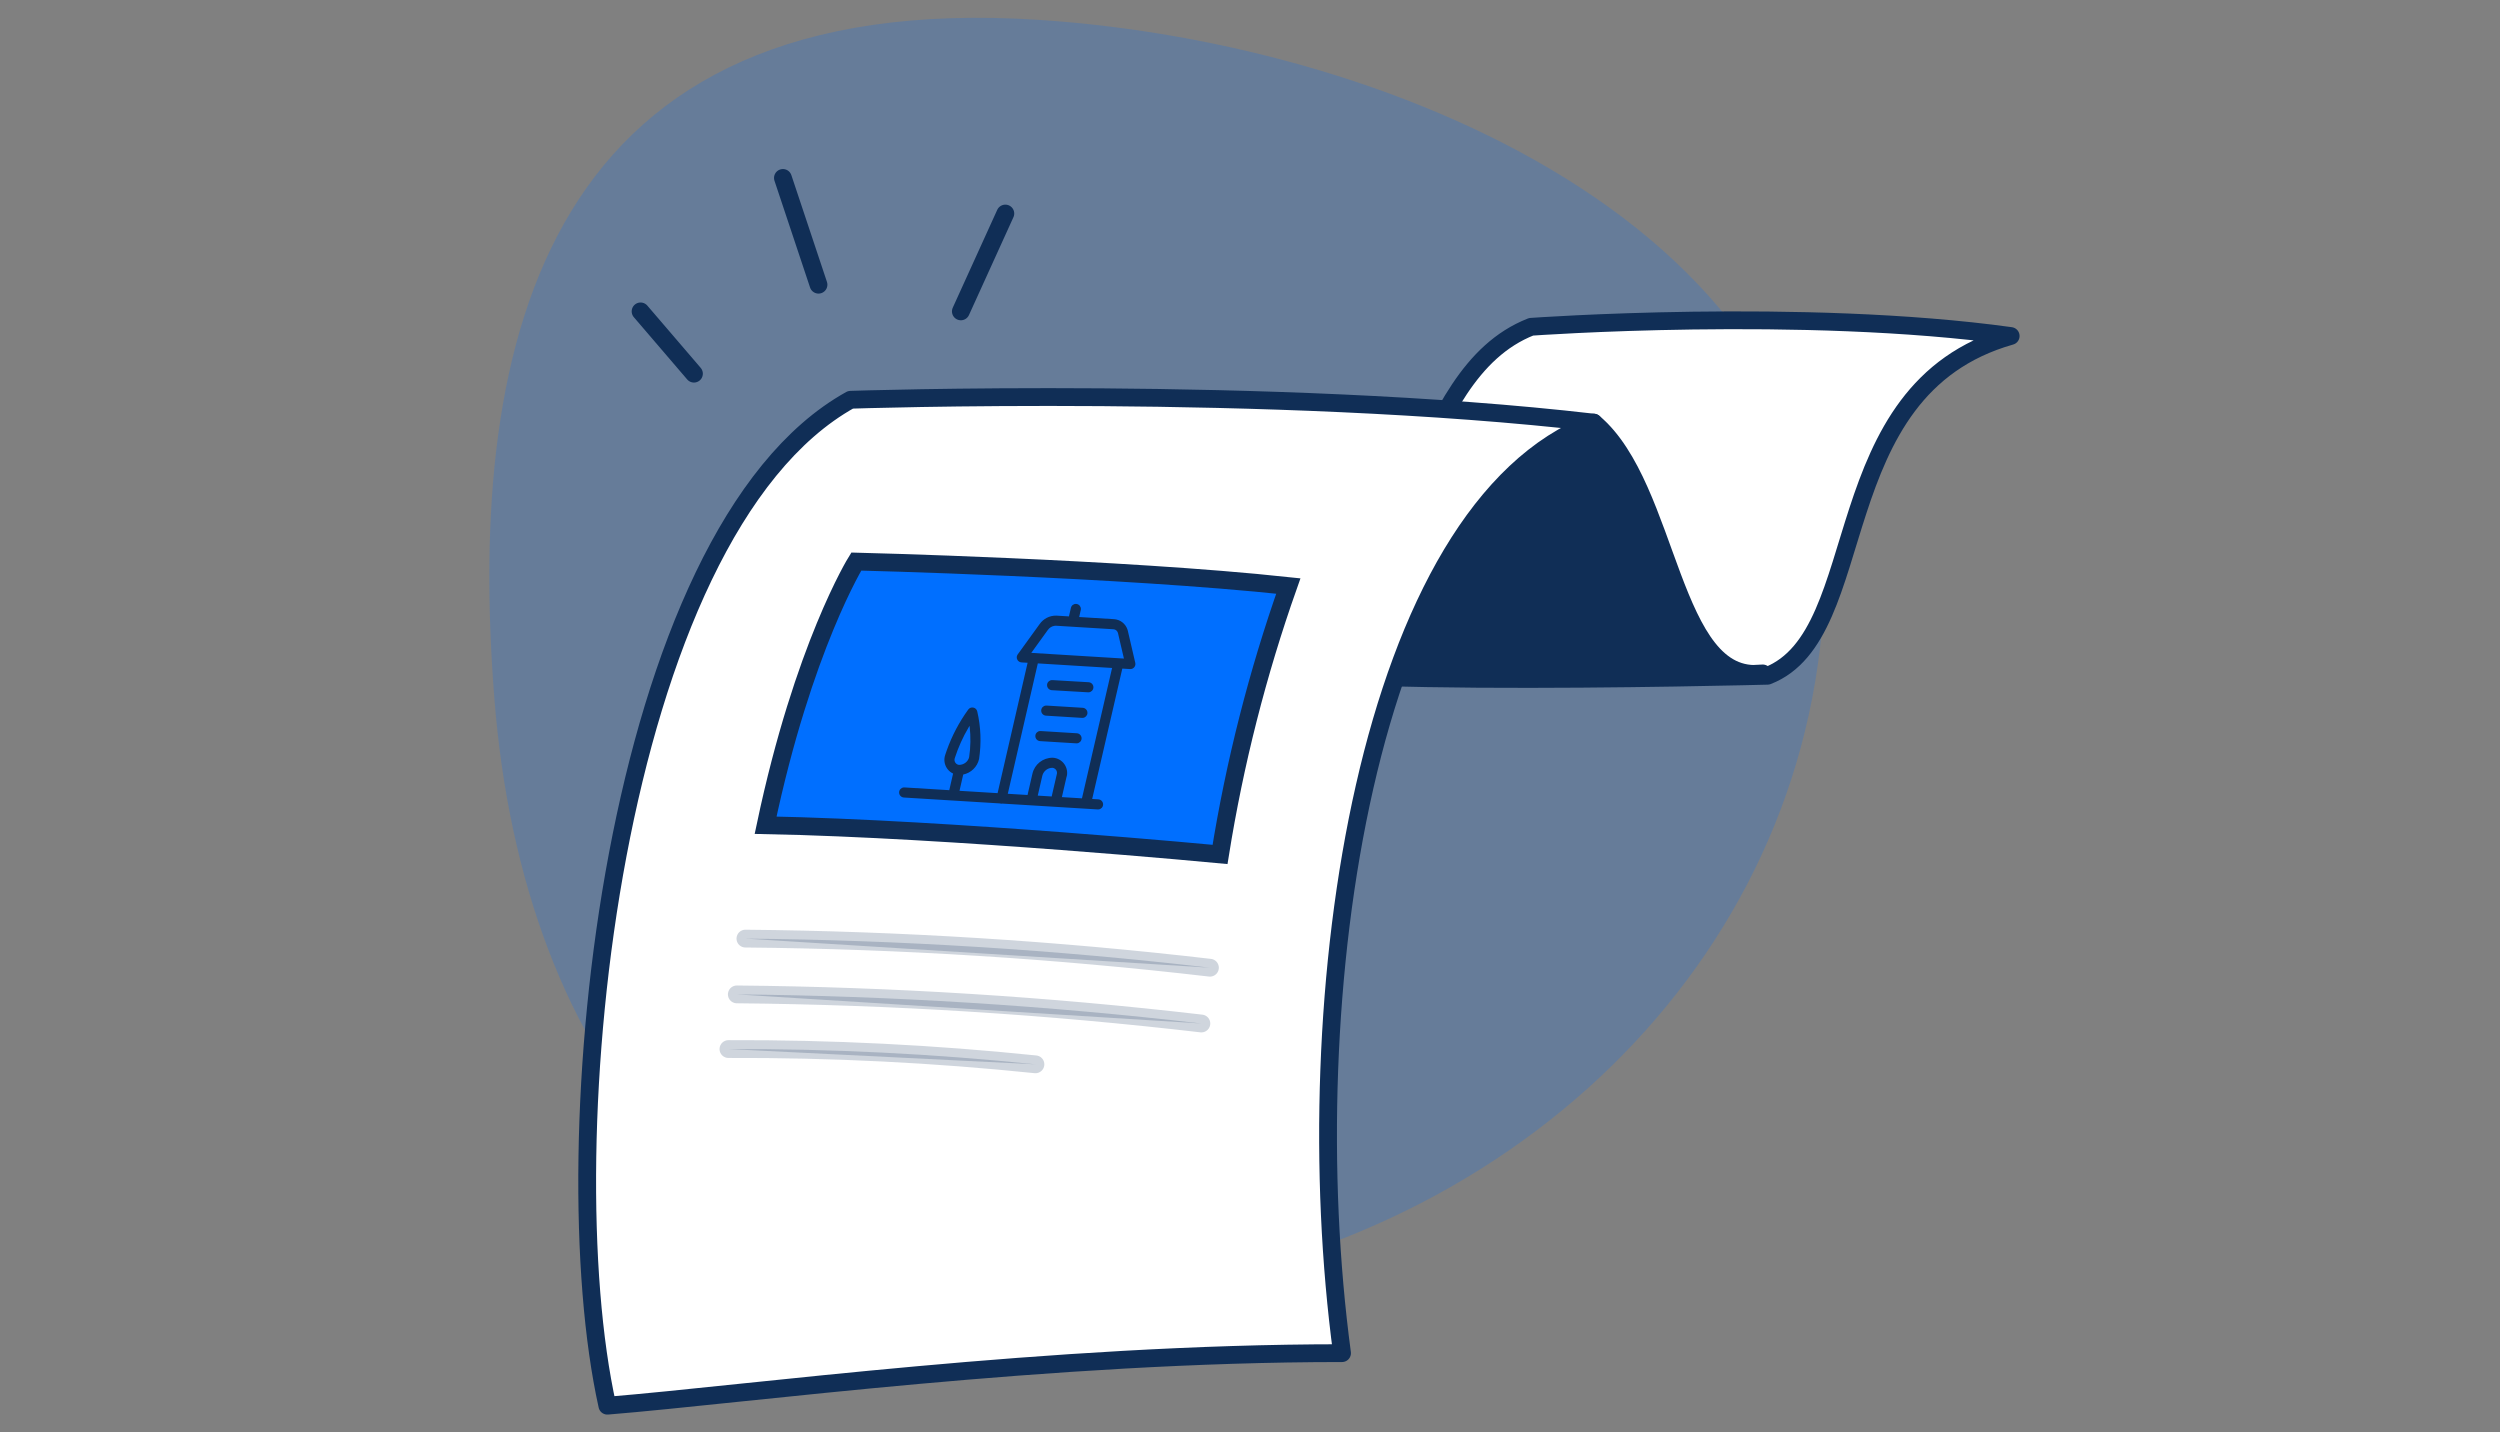 <svg xmlns="http://www.w3.org/2000/svg" width="281" height="161" viewBox="0 0 281 161">
  <rect x="0" y="0" width="281" height="161" fill="#808080" stroke="none"/>
  <g fill="none" fill-rule="evenodd" transform="translate(55 2)">
    <path fill="#006FFF" fill-rule="nonzero" d="M149.767,68.961 C153.88,24.967 102.63,2.896 61.746,0.232 C6.474,-3.373 -2.656,35.668 0.572,76.568 C3.801,117.467 26.628,147.009 67.512,143.755 C110.718,140.286 145.95,109.816 149.767,68.961 Z" opacity=".2"/>
    <line x1="58" x2="53" y1="22" y2="33" stroke="#102E56" stroke-linecap="round" stroke-linejoin="round" stroke-width="2"/>
    <line x1="37" x2="33" y1="30" y2="18" stroke="#102E56" stroke-linecap="round" stroke-linejoin="round" stroke-width="2"/>
    <line x1="23" x2="17" y1="40" y2="33" stroke="#102E56" stroke-linecap="round" stroke-linejoin="round" stroke-width="2"/>
    <g fill-rule="nonzero" transform="translate(11 34)">
      <path fill="#FFF" stroke="#102E56" stroke-linecap="round" stroke-linejoin="round" stroke-width="2" d="M132.667,39.955 C144.597,35.332 138.728,7.798 160,1.766 C136.617,-1.471 106.094,0.732 106.094,0.732 C92.269,6.185 93.722,30.107 75.969,37.263 C64.754,41.772 132.667,39.955 132.667,39.955 Z"/>
      <path fill="#102E56" stroke="#102E56" stroke-linecap="round" stroke-linejoin="round" stroke-width="2" d="M113.121,11.501 C121.759,18.759 121.736,41.034 132.133,39.693 C110.657,40.829 80.192,39.182 80.192,39.182 L81.94,15.976 L113.121,11.501 Z"/>
      <path fill="#FFF" stroke="#102E56" stroke-linecap="round" stroke-linejoin="round" stroke-width="2" d="M29.6,8.934 C29.6,8.934 77.081,7.321 113.121,11.501 C87.558,21.11 79.488,76.121 84.845,116.093 C51.928,116.093 18.034,120.716 2.267,122 C-4.237,92.694 2.767,23.848 29.6,8.934 Z"/>
      <path fill="#006FFF" stroke="#102E56" stroke-width="2" d="M30.247,27.119 C30.247,27.119 59.862,27.835 78.807,29.868 C75.344,39.672 72.776,49.77 71.133,60.037 C71.133,60.037 40.815,57.152 20.054,56.755 C24.277,36.729 30.247,27.119 30.247,27.119 Z"/>
      <path fill="#102E56" stroke="#102E56" stroke-linecap="round" stroke-linejoin="round" stroke-width="2" d="M17.784 69.499C35.235 69.661 52.664 70.753 69.998 72.771M16.819 75.769C34.27 75.931 51.699 77.023 69.034 79.041M15.877 81.914C27.402 81.871 38.92 82.444 50.384 83.63" opacity=".2"/>
      <path fill="#102E56" d="M19.89,0.001 L19.991,0.015 C20.263,0.077 20.444,0.325 20.431,0.594 L20.417,0.695 L20.238,1.475 L24.156,1.716 C24.85,1.759 25.443,2.219 25.665,2.874 L25.706,3.018 L26.546,6.63 C26.633,7 26.338,7.349 25.959,7.326 L25.959,7.326 L25.088,7.272 L21.701,21.926 L22.396,21.969 C22.709,21.989 22.947,22.258 22.928,22.571 C22.911,22.849 22.696,23.068 22.429,23.1 L22.327,23.103 L11.618,22.446 C11.542,22.461 11.463,22.461 11.382,22.442 L11.334,22.427 L6.069,22.104 C6.057,22.104 6.044,22.103 6.032,22.102 L0.533,21.763 C0.22,21.743 -0.018,21.474 0.001,21.161 C0.018,20.883 0.233,20.664 0.5,20.632 L0.602,20.629 L5.638,20.938 L6.067,19.07 C5.841,18.963 5.64,18.808 5.478,18.612 L5.382,18.483 C5.08,18.036 5.007,17.473 5.185,16.964 L5.185,16.964 L5.366,16.433 C5.947,14.809 6.756,13.275 7.77,11.877 C8.056,11.483 8.672,11.608 8.782,12.082 C9.187,13.824 9.259,15.626 8.987,17.437 C8.785,18.326 8.085,18.996 7.207,19.18 L6.787,21.009 L11.069,21.272 L14.443,6.617 L13.757,6.576 C13.34,6.55 13.102,6.105 13.286,5.75 L13.332,5.676 L15.789,2.277 C16.214,1.665 16.915,1.306 17.66,1.318 L17.66,1.318 L19.089,1.405 L19.311,0.441 C19.374,0.169 19.621,-0.012 19.89,0.001 Z M15.591,6.688 L12.217,21.343 L14.435,21.479 L14.986,19.082 C15.225,18.034 16.156,17.29 17.256,17.289 C17.794,17.312 18.289,17.59 18.591,18.036 C18.86,18.433 18.947,18.922 18.85,19.341 L18.806,19.494 L18.296,21.717 L20.553,21.856 L23.939,7.201 L15.591,6.688 Z M17.231,18.424 C16.732,18.425 16.293,18.742 16.13,19.206 L16.093,19.335 L15.583,21.55 L17.148,21.646 L17.717,19.179 C17.776,19.009 17.752,18.822 17.651,18.673 C17.551,18.524 17.385,18.432 17.231,18.424 Z M7.917,13.708 L7.803,13.896 C7.165,14.978 6.648,16.128 6.261,17.327 L6.261,17.327 L6.231,17.444 C6.21,17.583 6.241,17.727 6.322,17.846 C6.423,17.995 6.588,18.088 6.742,18.095 C7.287,18.094 7.759,17.717 7.872,17.227 C8.042,16.088 8.061,14.934 7.929,13.794 L7.929,13.794 L7.917,13.708 Z M15.915,14.291 L19.978,14.541 C20.291,14.56 20.529,14.829 20.51,15.142 C20.493,15.421 20.278,15.64 20.011,15.671 L19.909,15.674 L15.845,15.424 C15.532,15.405 15.294,15.136 15.314,14.823 C15.331,14.544 15.545,14.325 15.812,14.294 L15.915,14.291 Z M16.573,11.428 L20.637,11.678 C20.95,11.697 21.188,11.967 21.168,12.28 C21.151,12.558 20.937,12.777 20.67,12.809 L20.567,12.812 L16.504,12.562 C16.191,12.543 15.953,12.273 15.972,11.96 C15.989,11.682 16.204,11.463 16.471,11.431 L16.573,11.428 Z M17.23,8.566 L21.305,8.804 C21.618,8.823 21.857,9.091 21.838,9.404 C21.822,9.683 21.608,9.902 21.341,9.935 L21.239,9.938 L17.164,9.7 C16.851,9.681 16.612,9.413 16.63,9.1 C16.646,8.821 16.86,8.601 17.127,8.569 L17.23,8.566 Z M17.627,2.454 L17.505,2.46 C17.191,2.494 16.903,2.663 16.714,2.934 L16.714,2.934 L14.856,5.505 L25.268,6.144 L24.602,3.282 C24.552,3.075 24.391,2.917 24.19,2.866 L24.19,2.866 L24.086,2.85 L17.627,2.454 Z" transform="translate(35.06 31.878)"/>
    </g>
  </g>
</svg>
